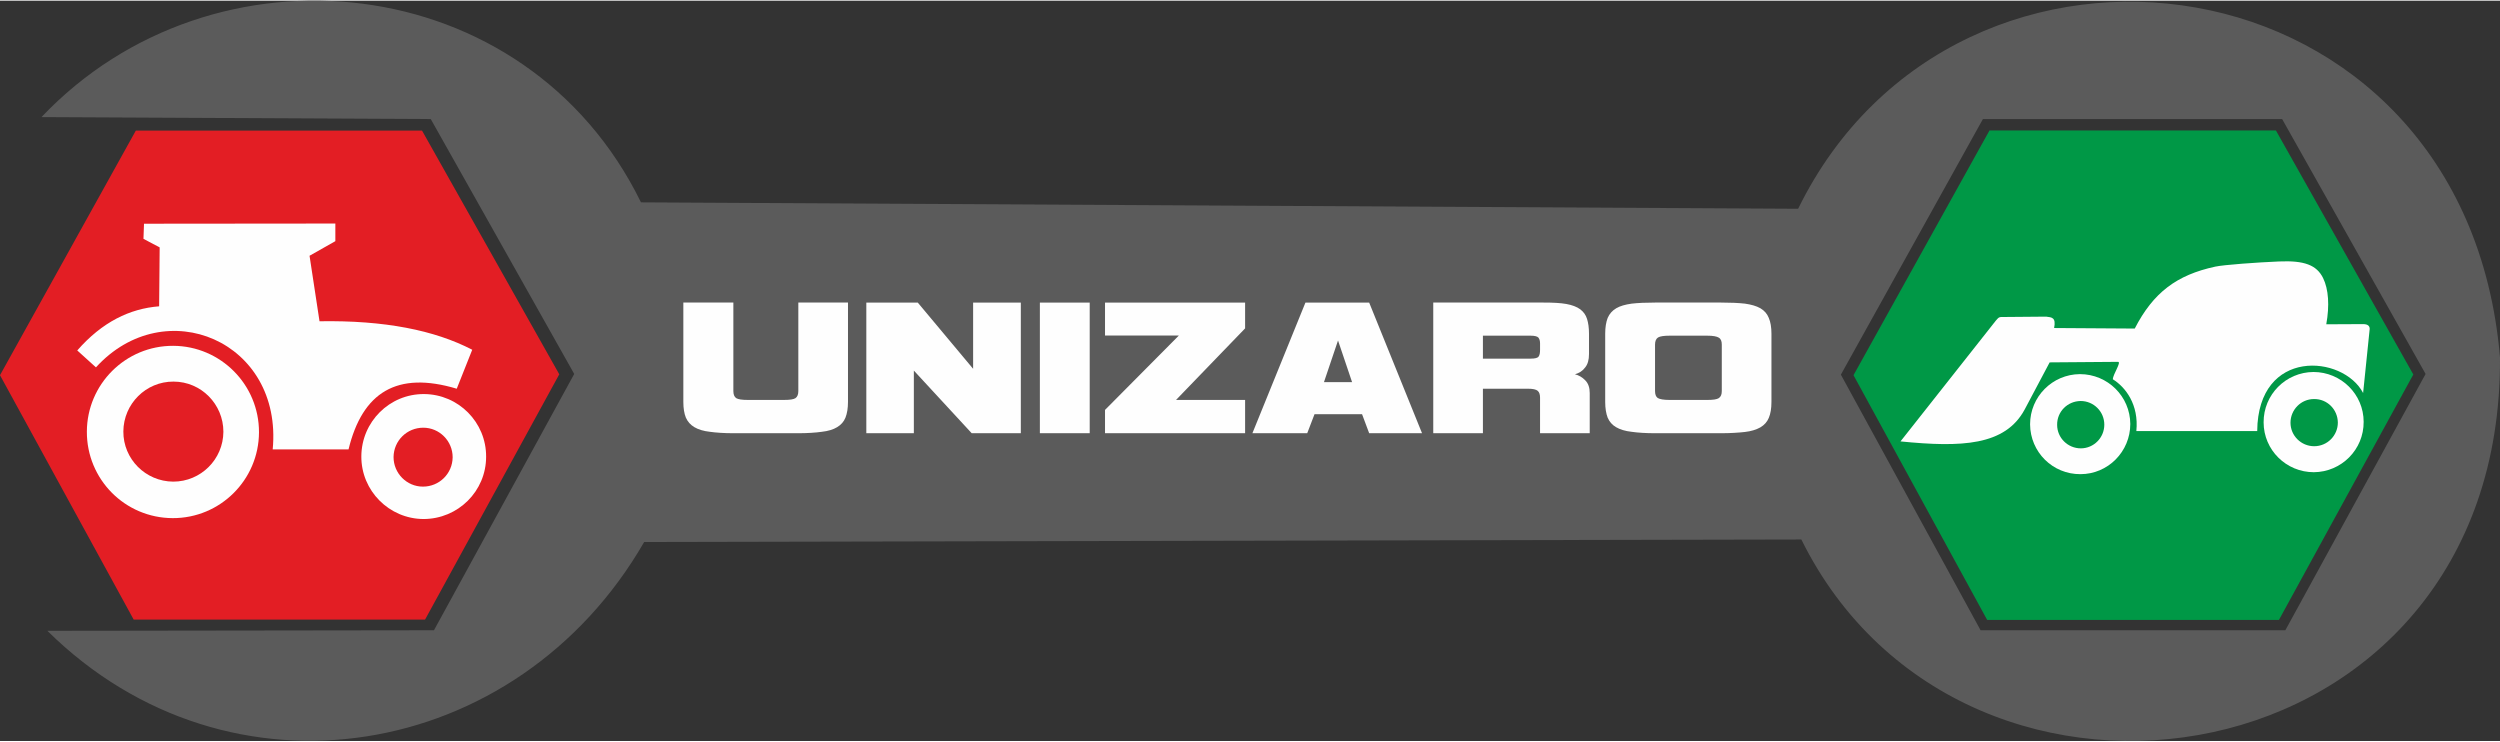 <?xml version="1.0" encoding="UTF-8"?>
<!DOCTYPE svg PUBLIC "-//W3C//DTD SVG 1.1//EN" "http://www.w3.org/Graphics/SVG/1.1/DTD/svg11.dtd">
<!-- Creator: CorelDRAW 2018 (64 bitů) -->
<svg xmlns="http://www.w3.org/2000/svg" xml:space="preserve" width="600px" height="178px" version="1.1" style="shape-rendering:geometricPrecision; text-rendering:geometricPrecision; image-rendering:optimizeQuality; fill-rule:evenodd; clip-rule:evenodd"
viewBox="0 0 140.45 41.59"
 xmlns:xlink="http://www.w3.org/1999/xlink">
 <rect x="0" y="0" width="140.45" height="41.59" fill="#333333" stroke="none"/>
 <defs>
  <style type="text/css">
   <![CDATA[
    .fil2 {fill:#FEFEFE}
    .fil0 {fill:#5B5B5B}
    .fil1 {fill:#E31E24}
    .fil4 {fill:#009846}
    .fil3 {fill:#FEFEFE;fill-rule:nonzero}
   ]]>
  </style>
 </defs>
 <g id="Vrstva_x0020_1">
  <g id="_1825314139312">
   <path class="fil0" d="M101.2 30.27l-65.01 0.14c-7.12,12.36 -23.3,15.1 -33.53,4.99l21.72 -0.03 7.88 -14.4 -8.06 -14.32 -21.87 -0.11c9.67,-10.19 27.23,-8.39 33.68,4.79l65.01 0.36c8.96,-18.29 37.48,-14.64 39.43,8.35 0.15,23.99 -30.09,28.75 -39.25,10.23zm10.2 -23.62l16.81 0 8.06 14.32 -7.88 14.4 -17.12 0 -7.85 -14.36 7.98 -14.36z"/>
   <polygon class="fil1" points="23.71,7.3 31.42,20.99 23.88,34.77 17.1,34.77 7.51,34.77 0,21.04 7.63,7.3 15.64,7.3 "/>
   <path class="fil2" d="M23.82 22.1c1.94,0.01 3.5,1.59 3.49,3.52 0,1.94 -1.58,3.5 -3.52,3.5 -1.93,-0.01 -3.5,-1.59 -3.49,-3.52 0.01,-1.94 1.58,-3.51 3.52,-3.5z"/>
   <path class="fil2" d="M9.73 19.39c2.67,0.01 4.83,2.19 4.82,4.86 -0.01,2.67 -2.18,4.83 -4.85,4.82 -2.68,-0.01 -4.83,-2.18 -4.82,-4.86 0.01,-2.67 2.18,-4.83 4.85,-4.82z"/>
   <path class="fil2" d="M18.84 12.52l-10.75 0.01 -0.03 0.85 0.91 0.48 -0.03 3.31c-1.65,0.13 -3.2,0.88 -4.6,2.48l1.05 0.95c3.87,-4.25 10.51,-1.48 9.93,4.61l4.26 0c0.78,-3.21 2.72,-4.42 6.08,-3.41l0.87 -2.19c-2.12,-1.1 -4.93,-1.66 -8.58,-1.6l-0.56 -3.68 1.45 -0.82 0 -0.99z"/>
   <path class="fil1" d="M23.78 23.99c0.91,0 1.65,0.75 1.65,1.66 -0.01,0.92 -0.75,1.65 -1.67,1.65 -0.91,0 -1.65,-0.75 -1.65,-1.66 0.01,-0.92 0.75,-1.65 1.67,-1.65z"/>
   <path class="fil1" d="M9.75 21.4c1.55,0 2.8,1.27 2.8,2.82 -0.01,1.55 -1.27,2.8 -2.82,2.8 -1.55,-0.01 -2.81,-1.27 -2.8,-2.82 0.01,-1.55 1.27,-2.81 2.82,-2.8z"/>
   <path class="fil3" d="M41.21 24.3c-0.53,0 -0.97,-0.03 -1.33,-0.08 -0.36,-0.04 -0.65,-0.13 -0.87,-0.26 -0.22,-0.13 -0.38,-0.31 -0.48,-0.54 -0.09,-0.22 -0.14,-0.52 -0.14,-0.88l0 -5.58 2.81 0 0 4.97c0,0.19 0.05,0.32 0.16,0.4 0.12,0.07 0.33,0.1 0.66,0.1l2.02 0c0.33,0 0.54,-0.03 0.65,-0.1 0.11,-0.08 0.16,-0.21 0.16,-0.4l0 -4.97 2.79 0 0 5.58c0,0.36 -0.05,0.65 -0.14,0.88 -0.09,0.23 -0.25,0.41 -0.47,0.54 -0.21,0.13 -0.5,0.22 -0.86,0.26 -0.36,0.05 -0.8,0.08 -1.33,0.08l-3.63 0zm13.38 0l-3.25 -3.52 0 3.52 -2.67 0 0 -7.34 2.89 0 3.11 3.72 0 -3.72 2.68 0 0 7.34 -2.76 0zm3.83 0l0 -7.34 2.8 0 0 7.34 -2.8 0zm3.66 0l0 -1.31 4.15 -4.18 -4.15 0 0 -1.85 7.87 0 0 1.45 -3.88 4.02 3.88 0 0 1.87 -7.87 0zm14.84 0l-0.4 -1.07 -2.67 0 -0.41 1.07 -3.08 0 2.98 -7.34 3.58 0 2.97 7.34 -2.97 0zm-1.75 -5.21l-0.79 2.34 1.58 0 -0.79 -2.34zm11.35 5.21l0 -2c0,-0.17 -0.04,-0.3 -0.13,-0.38 -0.09,-0.08 -0.27,-0.12 -0.55,-0.12l-2.53 0 0 2.5 -2.79 0 0 -7.34 6.2 0c0.52,0 0.95,0.02 1.28,0.08 0.33,0.06 0.59,0.16 0.78,0.3 0.18,0.14 0.31,0.31 0.38,0.54 0.07,0.22 0.11,0.5 0.11,0.83l0 1.14c0,0.33 -0.07,0.58 -0.22,0.76 -0.14,0.19 -0.33,0.31 -0.57,0.38 0.21,0.05 0.41,0.16 0.58,0.34 0.17,0.17 0.25,0.41 0.25,0.71l0 2.26 -2.79 0zm0 -5.05c0,-0.14 -0.03,-0.24 -0.09,-0.32 -0.06,-0.07 -0.21,-0.11 -0.44,-0.11l-2.68 0 0 1.29 2.68 0c0.25,0 0.4,-0.04 0.45,-0.12 0.06,-0.08 0.08,-0.21 0.08,-0.38l0 -0.36zm6.46 5.05c-0.53,0 -0.97,-0.03 -1.32,-0.08 -0.36,-0.04 -0.65,-0.13 -0.87,-0.26 -0.21,-0.12 -0.37,-0.3 -0.47,-0.53 -0.09,-0.23 -0.14,-0.53 -0.14,-0.89l0 -3.83c0,-0.36 0.05,-0.66 0.14,-0.89 0.1,-0.23 0.26,-0.41 0.48,-0.54 0.22,-0.13 0.51,-0.21 0.87,-0.26 0.35,-0.04 0.79,-0.06 1.31,-0.06l3.72 0c0.52,0 0.97,0.02 1.33,0.06 0.35,0.05 0.64,0.13 0.87,0.26 0.22,0.13 0.38,0.31 0.47,0.54 0.1,0.23 0.15,0.53 0.15,0.89l0 3.83c0,0.37 -0.05,0.67 -0.15,0.9 -0.09,0.22 -0.25,0.4 -0.47,0.53 -0.23,0.13 -0.52,0.22 -0.87,0.26 -0.36,0.04 -0.81,0.07 -1.33,0.07l-3.72 0zm3.75 -4.98c0,-0.19 -0.05,-0.32 -0.17,-0.39 -0.11,-0.07 -0.32,-0.11 -0.65,-0.11l-2.11 0c-0.31,0 -0.53,0.03 -0.65,0.1 -0.11,0.07 -0.17,0.2 -0.17,0.4l0 2.61c0,0.19 0.05,0.32 0.15,0.39 0.11,0.07 0.33,0.11 0.67,0.11l2.11 0c0.33,0 0.54,-0.03 0.65,-0.1 0.12,-0.08 0.17,-0.21 0.17,-0.4l0 -2.61z"/>
   <polygon class="fil4" points="127.86,7.29 135.58,21 128.03,34.79 121.25,34.79 111.64,34.79 104.13,21.04 111.77,7.29 119.79,7.29 "/>
   <path class="fil2" d="M129.97 20.86c-1.55,0.01 -2.81,1.27 -2.8,2.83 0,1.55 1.27,2.8 2.82,2.8 1.55,-0.01 2.81,-1.27 2.8,-2.83 0,-1.55 -1.27,-2.8 -2.82,-2.8z"/>
   <path class="fil4" d="M130 22.38c-0.73,0 -1.32,0.6 -1.32,1.33 0,0.73 0.6,1.32 1.33,1.32 0.74,0 1.33,-0.6 1.33,-1.33 -0.01,-0.74 -0.6,-1.33 -1.34,-1.32z"/>
   <path class="fil2" d="M126.81 24.18l-6.79 0c0.15,-1.49 -0.61,-2.47 -1.32,-2.91 0,-0.27 0.5,-0.98 0.29,-0.98l-3.84 0.03 -1.4 2.64c-1.1,2.05 -3.56,2.14 -6.98,1.8l5.36 -6.79c0.17,-0.19 0.16,-0.21 0.5,-0.2l2.32 -0.02c0.32,0.04 0.57,0.04 0.45,0.64l4.53 0.03c1.04,-2.02 2.35,-3.01 4.53,-3.48 0.45,-0.1 2.37,-0.24 3.59,-0.29 1.4,-0.06 2.1,0.2 2.46,0.93 0.31,0.63 0.37,1.55 0.18,2.6l2.07 -0.01c0.27,0 0.41,0.11 0.36,0.36l-0.36 3.51c-1.12,-2.15 -5.91,-2.55 -5.95,2.14z"/>
   <path class="fil2" d="M116.85 20.98c-1.55,0.01 -2.8,1.27 -2.8,2.82 0.01,1.56 1.27,2.81 2.83,2.8 1.55,0 2.8,-1.27 2.8,-2.82 -0.01,-1.55 -1.27,-2.8 -2.83,-2.8z"/>
   <path class="fil2" d="M116.89 22.49c-0.74,0.01 -1.33,0.6 -1.32,1.34 0,0.73 0.6,1.32 1.33,1.32 0.73,0 1.32,-0.6 1.32,-1.33 0,-0.74 -0.6,-1.33 -1.33,-1.33z"/>
   <path class="fil4" d="M116.89 22.49c-0.74,0.01 -1.33,0.6 -1.32,1.34 0,0.73 0.6,1.32 1.33,1.32 0.73,0 1.32,-0.6 1.32,-1.33 0,-0.74 -0.6,-1.33 -1.33,-1.33z"/>
  </g>
 </g>
</svg>
